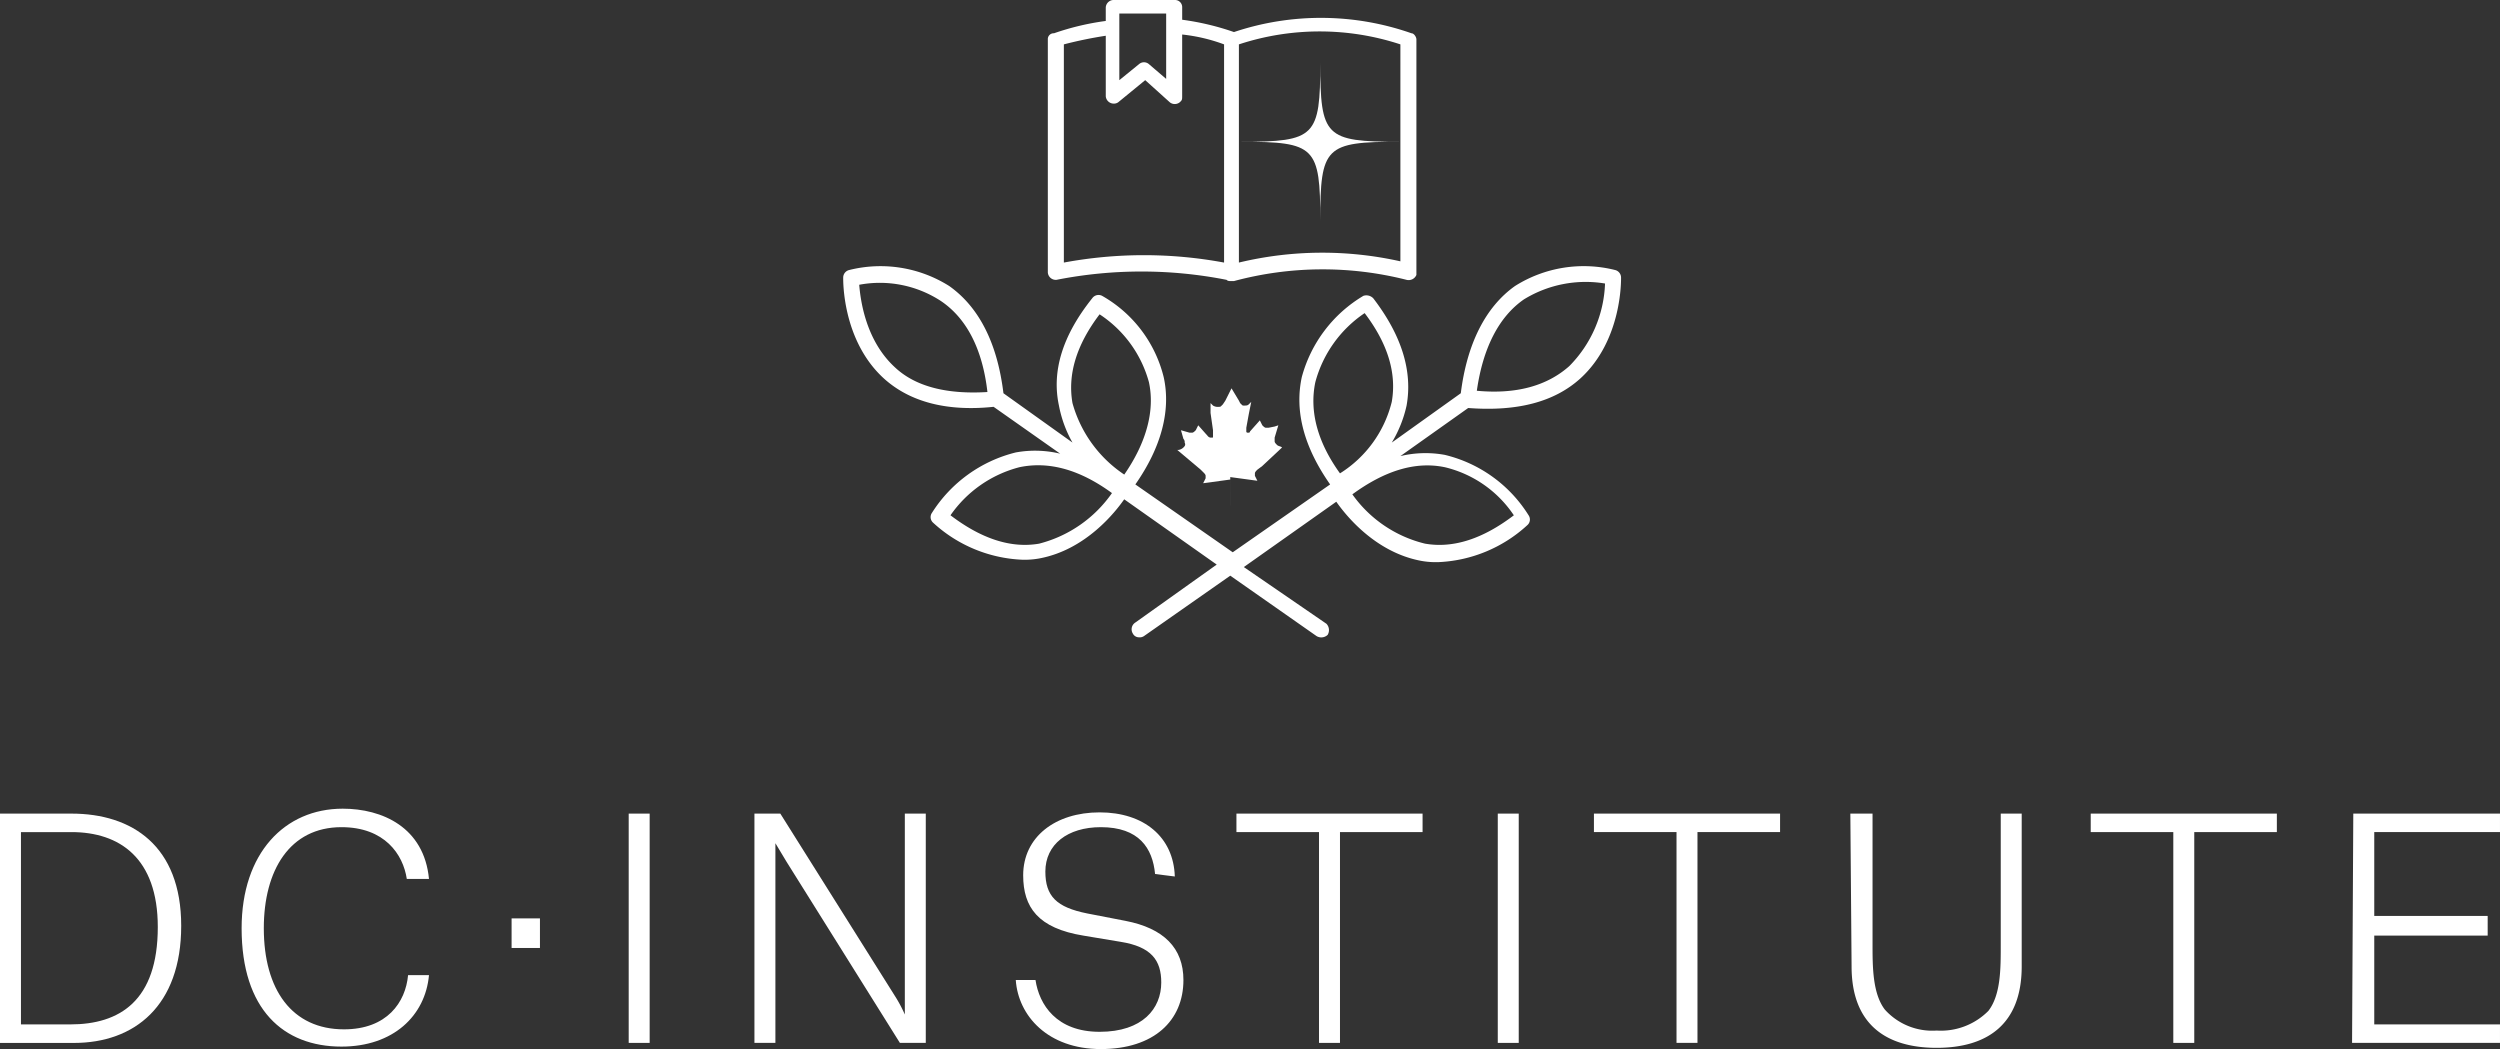 <svg xmlns="http://www.w3.org/2000/svg" width="280.714" height="117.794" viewBox="0 0 280.714 117.794">
  <rect x="0" y="0" width="280.714" height="117.794" fill="#333333" stroke="none"/>
  <g id="DC-institute" transform="translate(0 -0.1)">
    <path id="_Compound_Path_" d="M0,66.1H8.028c6.783,0,12.319,3.6,12.319,12.6s-5.26,13.15-12.042,13.15H0ZM7.89,89.77c5.537,0,9.828-2.63,9.828-10.935,0-7.751-4.291-10.658-9.689-10.658H2.353V89.77Z" transform="translate(0 25.356)" fill="#fff"/>
    <path id="_Compound_Path_2" d="M22.092,79.127c0,6.921,3.184,11.35,9,11.35,4.845,0,6.921-3.045,7.2-6.09H40.64c-.415,4.568-4.014,8.028-9.828,8.028-6.506,0-11.212-4.153-11.212-13.288,0-8.444,4.845-13.427,11.35-13.427,4.429,0,9.136,2.076,9.689,7.89H38.148c-.415-2.768-2.492-5.814-7.336-5.814C25,67.776,22.092,72.621,22.092,79.127Z" transform="translate(7.53 25.203)" fill="#fff"/>
    <path id="_Compound_Path_3" d="M41.5,74.6h3.184v3.322H41.5Z" transform="translate(15.944 28.622)" fill="#fff"/>
    <path id="_Compound_Path_4" d="M51,66.1h2.353V91.846H51Z" transform="translate(19.594 25.356)" fill="#fff"/>
    <path id="_Compound_Path_5" d="M61.2,66.1h2.907L76.98,86.586a15.13,15.13,0,0,1,1.107,2.076h0V66.1H80.44V91.846H77.533L64.8,71.5l-1.246-2.076h0V91.846H61.2V66.1Z" transform="translate(23.512 25.356)" fill="#fff"/>
    <path id="_Compound_Path_6" d="M98.041,72.921c-.277-2.907-1.8-5.26-6.09-5.26-3.737,0-6.229,1.938-6.229,4.983,0,2.768,1.246,4.014,4.706,4.706l4.291.831c4.291.831,6.506,3.045,6.506,6.644,0,4.568-3.322,7.751-9.274,7.751s-9.274-3.737-9.551-7.751h2.215c.415,2.768,2.353,5.814,7.2,5.814s6.921-2.63,6.921-5.537c0-2.492-1.107-4.014-4.568-4.568l-4.153-.692c-5.121-.831-6.783-3.184-6.783-6.783,0-4.291,3.6-7.059,8.582-7.059s8.305,2.768,8.444,7.2Z" transform="translate(31.657 25.318)" fill="#fff"/>
    <path id="_Compound_Path_7" d="M121.2,68.176h-9.274v23.67h-2.353V68.176H100.3V66.1h20.9v2.076Z" transform="translate(38.534 25.356)" fill="#fff"/>
    <path id="_Compound_Path_8" d="M121.5,66.1h2.353V91.846H121.5Z" transform="translate(46.679 25.356)" fill="#fff"/>
    <path id="_Compound_Path_9" d="M150.2,68.176h-9.274v23.67h-2.353V68.176H129.3V66.1h20.9Z" transform="translate(49.676 25.356)" fill="#fff"/>
    <path id="_Compound_Path_10" d="M150.1,66.1h2.492V80.772c0,2.492,0,5.537,1.384,7.336a7.163,7.163,0,0,0,5.814,2.353,7.51,7.51,0,0,0,5.814-2.215c1.384-1.8,1.384-4.706,1.384-7.336V66.1h2.353V83.264c0,6.506-3.876,9.136-9.551,9.136s-9.551-2.63-9.551-9.136Z" transform="translate(57.667 25.356)" fill="#fff"/>
    <path id="_Compound_Path_11" d="M190.5,68.176h-9.274v23.67h-2.353V68.176H169.6V66.1h20.9Z" transform="translate(65.158 25.356)" fill="#fff"/>
    <path id="_Compound_Path_12" d="M190.938,66.1H207.41v2.076H193.292v9.412h12.735V79.8H193.292V89.77H207.41v2.076H190.8Z" transform="translate(73.303 25.356)" fill="#fff"/>
    <g id="_Group_" transform="translate(117.656 0.1)">
      <path id="_Compound_Path_44" d="M125.834,3.837A30.731,30.731,0,0,0,105.9,3.7a29.541,29.541,0,0,0-5.814-1.384V.931A.8.8,0,0,0,99.257.1H92.336a.893.893,0,0,0-.831.831h0V2.453a29.541,29.541,0,0,0-5.814,1.384A.654.654,0,0,0,85,4.529V30.691a.893.893,0,0,0,.831.831h.138a49.283,49.283,0,0,1,19.1,0c.138.138.277.138.554.138h.277a38.306,38.306,0,0,1,19.379-.138.941.941,0,0,0,1.107-.554V4.529C126.387,4.253,126.11,3.837,125.834,3.837Zm-1.246,25.607a40.113,40.113,0,0,0-18.133.138V5.083a29.005,29.005,0,0,1,18.133,0ZM86.8,29.583V5.083a47.089,47.089,0,0,1,4.706-.969V10.9a.893.893,0,0,0,.831.831.832.832,0,0,0,.554-.138L95.935,9.1,98.7,11.589a.889.889,0,0,0,1.246-.138c.138-.138.138-.277.138-.554V3.976a19.348,19.348,0,0,1,4.706,1.107v24.5a49.15,49.15,0,0,0-17.994,0ZM98.288,1.623V8.959L96.35,7.3a.842.842,0,0,0-1.107,0L93.028,9.1V1.623Z" transform="translate(-85 -0.1)" fill="#fff"/>
    </g>
    <path id="_Compound_Path_45" d="M109.559,5.2c0,8.305.554,8.859,8.859,8.859-8.305,0-8.859.554-8.859,8.859,0-8.305-.554-8.859-8.859-8.859,8.305,0,8.859-.554,8.859-8.859" transform="translate(38.688 1.959)" fill="#fff"/>
    <g id="_Group_2" transform="translate(132.19 43.702)">
      <path id="Path_55" data-name="Path 55" d="M101.452,44.75h0V41.843h0l-3.045.415h0l.277-.554v-.277c0-.138-.138-.277-.277-.415l-.277-.277L95.5,38.521h.138a1.049,1.049,0,0,0,.554-.277c.138-.138.277-.277.138-.554a.508.508,0,0,0-.138-.415l-.277-.969h0l.969.277h.277c.138,0,.277-.138.415-.277l.277-.554h0L98.96,37a.483.483,0,0,0,.277.138h.138c.138,0,.138,0,.138-.138v-.692l-.138-.969-.138-.969V33.261h0l.277.277a1.037,1.037,0,0,0,.692.138c.138,0,.138,0,.277-.138l.138-.138.277-.415.692-1.384h0l.831,1.384.138.277.138.138c.138.138.138.138.277.138.277,0,.415,0,.554-.138l.277-.277h0l-.277,1.384-.277,1.523v.415a.136.136,0,0,0,.138.138h.138a.136.136,0,0,0,.138-.138l1.107-1.246h0l.277.554c.138.138.277.277.415.277h.277l.692-.138.415-.138h0l-.415,1.384v.415c0,.138.138.277.277.415s.415.138.554.277h0l-2.215,2.076-.554.415c-.138.138-.277.277-.277.415v.277l.277.554h0l-3.045-.415V44.75Z" transform="translate(-95.5 -31.6)" fill="#fff"/>
    </g>
    <g id="_Group_3" transform="translate(94.678 29.983)">
      <path id="_Path_4" d="M115.242,35.566c.554-3.184-.415-6.506-3.045-9.966a13.273,13.273,0,0,0-5.537,7.613c-.692,3.184.277,6.783,2.768,10.381A13.2,13.2,0,0,0,115.242,35.566Z" transform="translate(-53.784 -20.186)" fill="none"/>
      <path id="_Path_5" d="M92.855,43.594c2.492-3.737,3.46-7.2,2.768-10.381A12.85,12.85,0,0,0,90.087,25.6c-2.63,3.46-3.6,6.783-3.045,9.966A14.372,14.372,0,0,0,92.855,43.594Z" transform="translate(-61.295 -20.186)" fill="none"/>
      <path id="_Path_6" d="M130.181,32.531a13.856,13.856,0,0,0,4.014-9.274,12.545,12.545,0,0,0-9.136,1.8c-2.907,1.938-4.706,5.4-5.26,10.243C124.229,35.576,127.828,34.746,130.181,32.531Z" transform="translate(-48.652 -21.165)" fill="none"/>
      <path id="_Path_7" d="M117.867,46.642c3.184.554,6.506-.554,9.966-3.184a13.54,13.54,0,0,0-7.751-5.4Q115.1,37.022,109.7,40.967A14.291,14.291,0,0,0,117.867,46.642Z" transform="translate(-52.533 -15.482)" fill="none"/>
      <path id="_Path_8" d="M78.836,24.952a13.248,13.248,0,0,0-9.136-1.8c.138,1.661.692,6.367,4.014,9.274,2.492,2.215,5.952,3.184,10.381,2.768C83.4,30.35,81.6,26.889,78.836,24.952Z" transform="translate(-67.9 -21.198)" fill="none"/>
      <path id="_Path_9" d="M84.851,38.06a12.936,12.936,0,0,0-7.751,5.4c3.46,2.63,6.783,3.737,9.966,3.184A14.076,14.076,0,0,0,95.233,41.1C91.634,38.337,88.174,37.368,84.851,38.06Z" transform="translate(-65.057 -15.482)" fill="none"/>
      <path id="_Compound_Path_46" d="M151.175,34.3c4.706-4.291,4.568-11.074,4.568-11.35a.877.877,0,0,0-.692-.831,14.47,14.47,0,0,0-11.212,1.8c-3.322,2.353-5.4,6.506-6.09,12.042L130,41.5a13.74,13.74,0,0,0,1.661-4.153Q132.7,31.532,127.92,25.3a1.077,1.077,0,0,0-1.107-.277,15.208,15.208,0,0,0-6.921,9.136c-.831,3.876.277,7.89,3.184,12.042L112.14,53.818,101.205,46.2c2.907-4.153,4.014-8.305,3.184-12.042a14.465,14.465,0,0,0-6.921-9.136.868.868,0,0,0-1.107.277q-4.983,6.229-3.737,12.042A13.526,13.526,0,0,0,94.146,41.5l-7.751-5.537c-.692-5.675-2.768-9.689-6.09-12.042a14.47,14.47,0,0,0-11.212-1.8.877.877,0,0,0-.692.831c0,.277-.138,7.059,4.568,11.35,2.907,2.63,7.059,3.737,12.319,3.184l7.475,5.26a12.1,12.1,0,0,0-4.983-.138,15.553,15.553,0,0,0-9.412,6.783A.838.838,0,0,0,78.5,50.5a15.746,15.746,0,0,0,9.966,4.153,9.138,9.138,0,0,0,1.938-.138c5.26-.969,8.582-5.26,9.551-6.644L110.341,55.2l-9.136,6.506a.9.9,0,0,0-.277,1.246.761.761,0,0,0,.692.415.832.832,0,0,0,.554-.138l9.689-6.783,9.689,6.783a1.031,1.031,0,0,0,1.246-.138h0a1.03,1.03,0,0,0-.138-1.246h0l-9.274-6.367,10.381-7.336c.969,1.384,4.291,5.675,9.551,6.644a9.138,9.138,0,0,0,1.938.138,15.746,15.746,0,0,0,9.966-4.153.838.838,0,0,0,.138-1.107,15.317,15.317,0,0,0-9.412-6.783,12.1,12.1,0,0,0-4.983.138l7.613-5.4C144.115,38.038,148.268,36.93,151.175,34.3Zm-6.367-8.859a13.248,13.248,0,0,1,9.136-1.8,13.856,13.856,0,0,1-4.014,9.274c-2.492,2.215-5.952,3.184-10.381,2.768C140.24,30.84,142.039,27.38,144.807,25.442Zm-23.393,9.274a13.576,13.576,0,0,1,5.537-7.751c2.63,3.46,3.6,6.783,3.045,9.966a13.2,13.2,0,0,1-5.814,8.028C121.691,41.5,120.722,38.038,121.415,34.716ZM97.191,27.1a13.273,13.273,0,0,1,5.537,7.613c.692,3.184-.277,6.783-2.768,10.381a14.2,14.2,0,0,1-5.814-8.028C93.592,33.885,94.561,30.563,97.191,27.1ZM74.214,33.055c-3.322-3.045-3.876-7.613-4.014-9.274a12.545,12.545,0,0,1,9.136,1.8c2.907,1.938,4.706,5.4,5.26,10.243C80.166,36.1,76.567,35.269,74.214,33.055Zm16.2,19.794c-3.184.554-6.506-.554-9.966-3.184a13.54,13.54,0,0,1,7.751-5.4q4.983-1.038,10.381,2.907a14.291,14.291,0,0,1-8.167,5.675Zm45.54-8.582a12.936,12.936,0,0,1,7.751,5.4c-3.46,2.63-6.783,3.737-9.966,3.184a14.076,14.076,0,0,1-8.167-5.537C129.166,44.682,132.626,43.575,135.949,44.267Z" transform="translate(-68.4 -21.689)" fill="#fff"/>
    </g>
  </g>
</svg>
